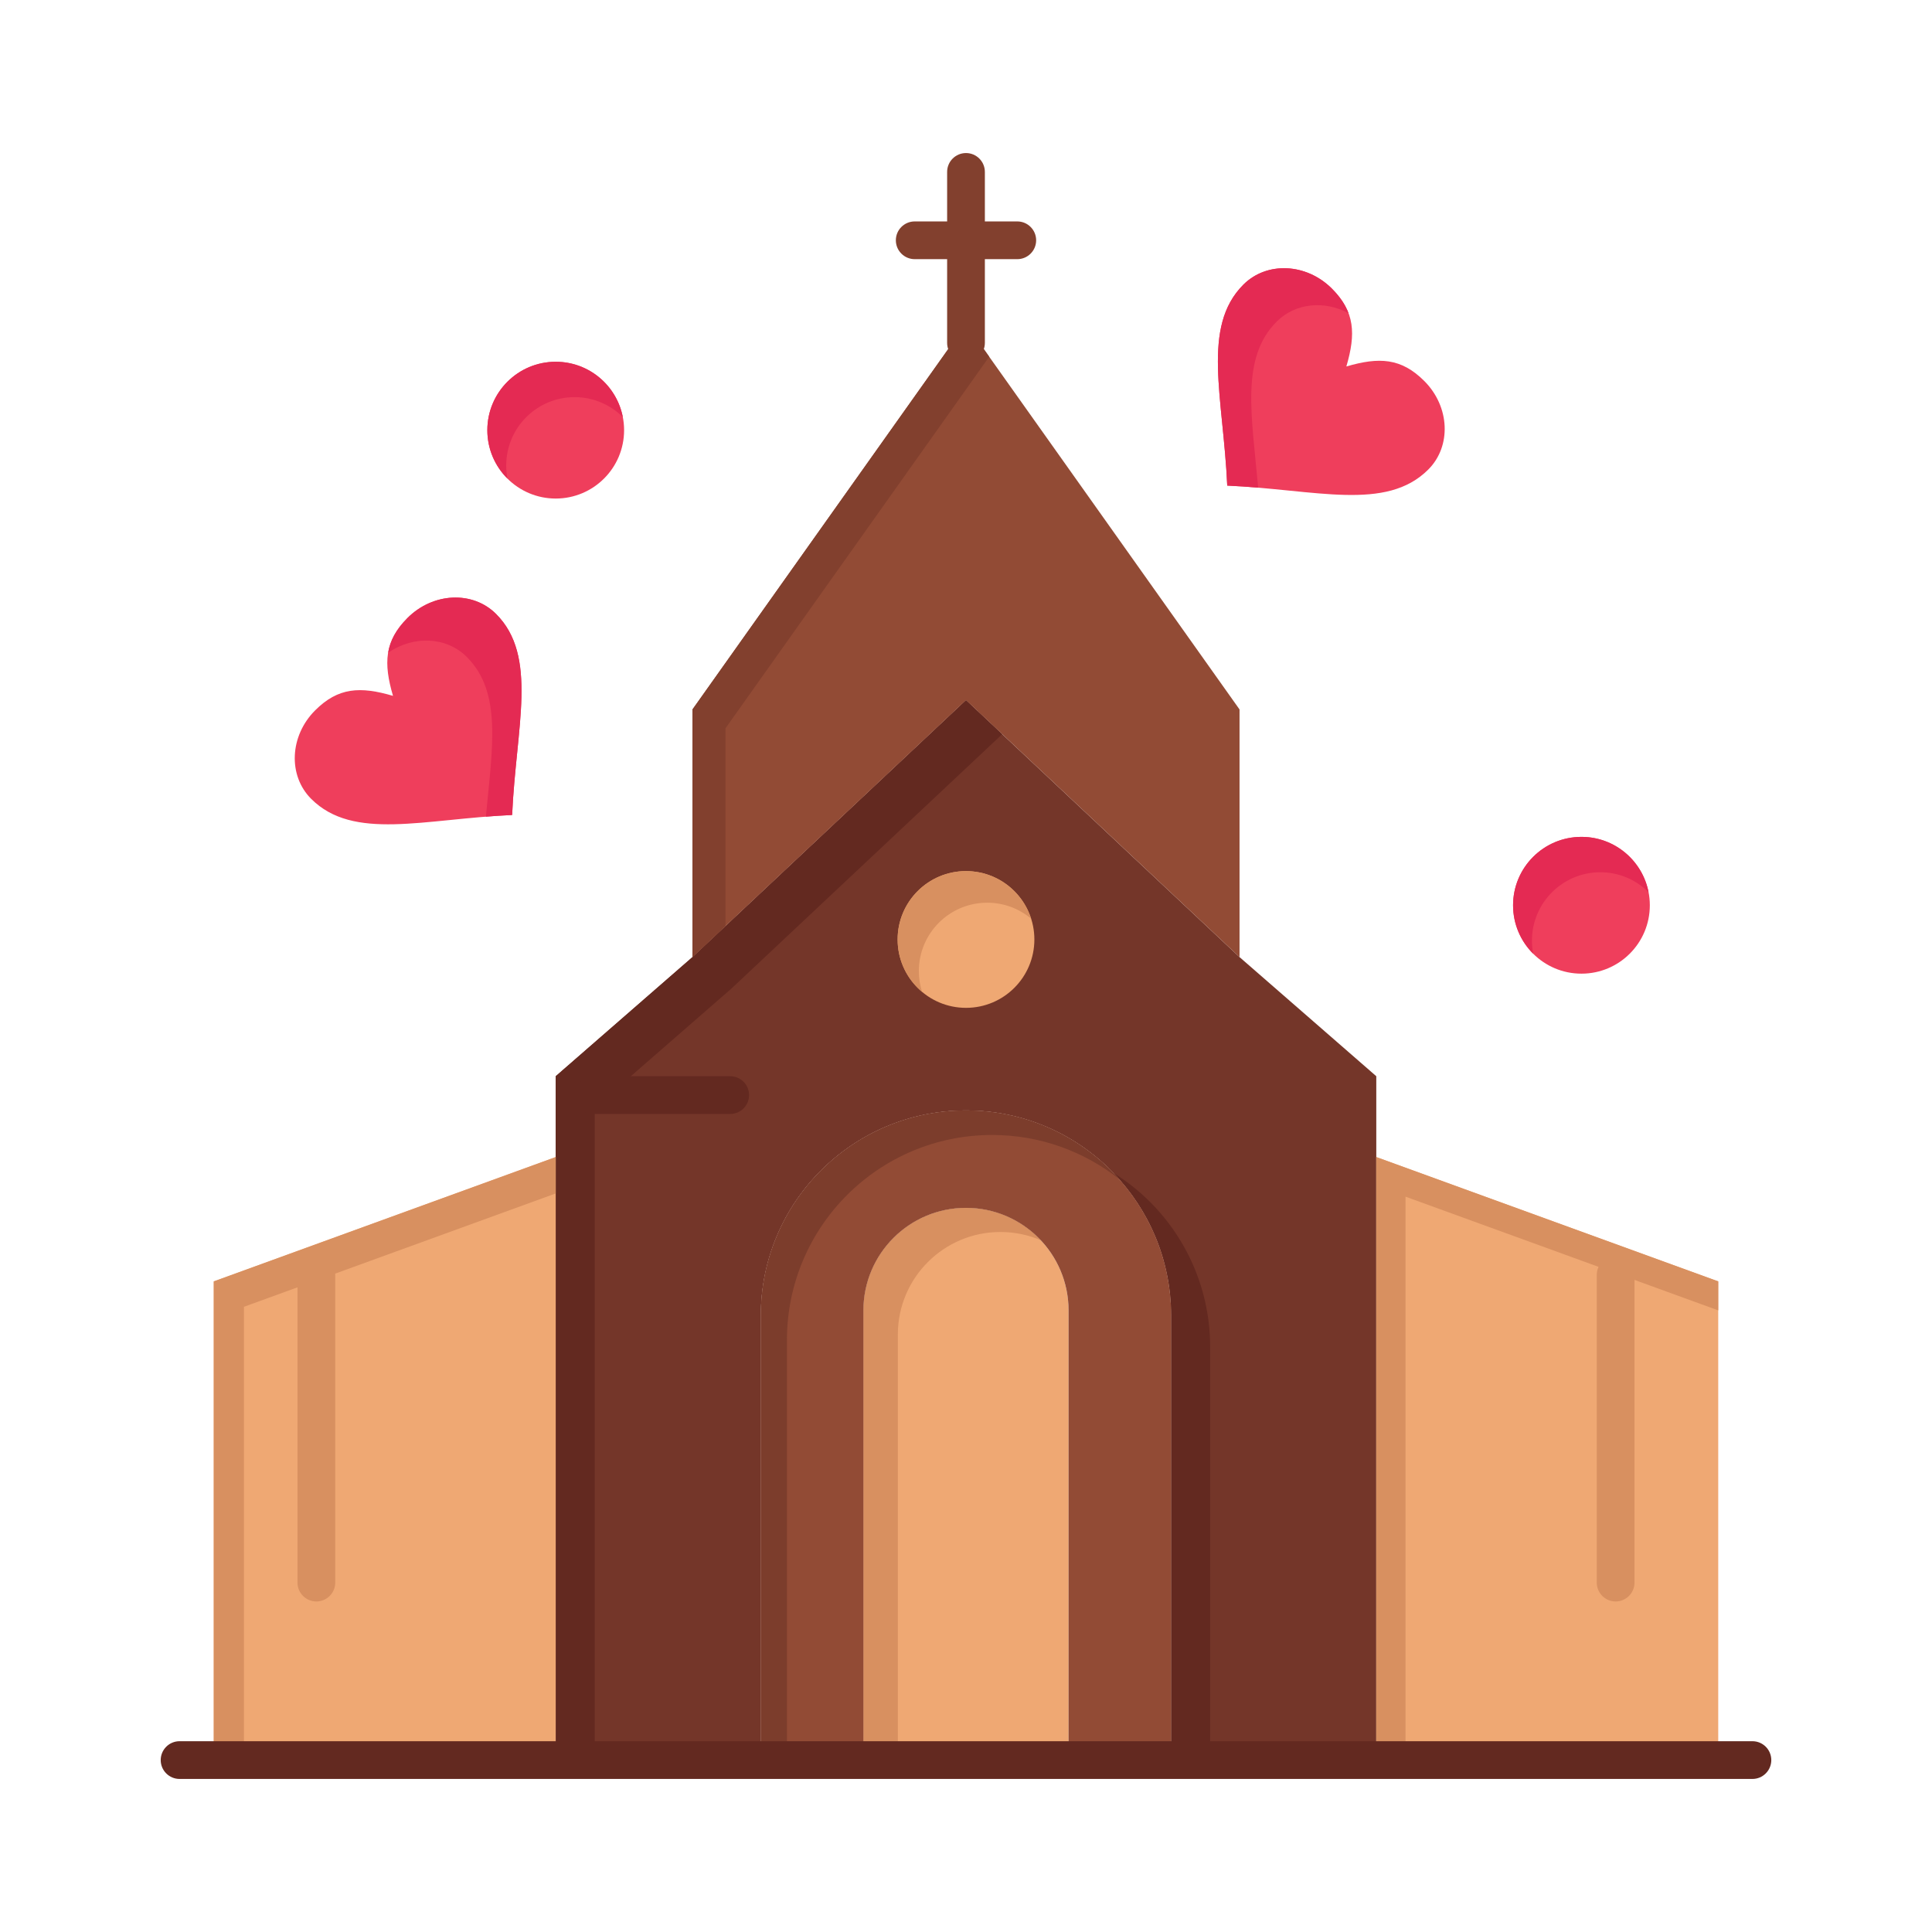<?xml version="1.0" ?><!DOCTYPE svg  PUBLIC '-//W3C//DTD SVG 1.1//EN'  'http://www.w3.org/Graphics/SVG/1.1/DTD/svg11.dtd'><svg height="512px" style="enable-background:new 0 0 512 512;" version="1.1" viewBox="0 0 512 512" width="512px" xml:space="preserve" xmlns="http://www.w3.org/2000/svg" xmlns:xlink="http://www.w3.org/1999/xlink"><g id="_x36_38_x2C__arch_x2C__love_x2C__wedding_x2C__house"><g><path d="M147.27,285.209l36.24-31.569l72.49-68.1l72.49,68.1l36.24,31.569v21.42v159.811h-54.36V348.641    c0-15.012-6.09-28.602-15.92-38.441c-9.84-9.84-23.431-15.92-38.45-15.92c-30.03,0-54.37,24.34-54.37,54.361v117.799h-54.36    V306.629V285.209z" style="fill:#743629;"/><g><polygon points="157.604,314.963 157.604,293.543 193.843,261.973 265.603,194.561 256,185.54      183.51,253.64 147.27,285.209 147.27,306.629 147.27,466.439 157.604,466.439    " style="fill:#632920;"/><path d="M320.703,466.439V356.973c0-15.01-6.09-28.6-15.92-38.439c-2.941-2.941-6.224-5.539-9.773-7.746     c9.496,9.791,15.36,23.135,15.36,37.854v117.799H320.703z" style="fill:#632920;"/></g><polygon points="56.65,339.58 147.27,306.629 147.27,466.439 56.65,466.439   " style="fill:#EFA873;"/><polygon points="64.65,346.314 147.27,316.273 147.27,306.629 56.65,339.58 56.65,466.439 64.65,466.439       " style="fill:#D89060;"/><polygon points="364.73,306.629 455.35,339.58 455.35,466.439 364.73,466.439   " style="fill:#EFA873;"/><polygon points="372.48,317.129 455.35,347.262 455.35,339.58 364.73,306.629 364.73,466.439     372.48,466.439   " style="fill:#D89060;"/><path d="M419.1,221.78c10.011,0,18.12,8.12,18.12,18.13c0,10.01-8.109,18.12-18.12,18.12    c-10.01,0-18.119-8.109-18.119-18.12C400.98,229.9,409.09,221.78,419.1,221.78z" style="fill:#EF3E5C;"/><path d="M405.98,249.285c0-10.01,8.109-18.13,18.119-18.13c4.988,0,9.503,2.018,12.779,5.279    c-1.621-8.347-8.958-14.654-17.779-14.654c-10.01,0-18.119,8.12-18.119,18.13c0,5.022,2.042,9.563,5.34,12.845    C406.103,251.631,405.98,250.473,405.98,249.285z" style="fill:#E42A53;"/><path d="M377.45,100.97c6.78,6.78,7.25,17.28,1.06,23.46c-11.189,11.2-29.83,5.31-53.279,4.26    c-1.051-23.44-6.921-42.07,4.279-53.26c6.181-6.19,16.681-5.72,23.45,1.05c6.12,6.12,6.38,11.98,3.84,20.64    C365.46,94.58,371.33,94.85,377.45,100.97z" style="fill:#EF3E5C;"/><g><g><g><path d="M338.344,85.221c4.951-4.958,12.669-5.632,19.025-2.229c-0.835-2.227-2.252-4.354-4.409-6.512       c-6.77-6.77-17.27-7.24-23.45-1.05c-11.2,11.19-5.33,29.82-4.279,53.26c2.803,0.125,5.534,0.321,8.195,0.547       C331.736,110.138,328.659,94.896,338.344,85.221z" style="fill:#E42A53;"/></g></g></g><polygon points="328.49,188.01 328.49,253.64 256,185.54 183.51,253.64 183.51,188.01 256,85.87   " style="fill:#924B35;"/><g><polygon points="192.26,193.01 262.149,94.534 256,85.87 183.51,188.01 183.51,253.64 192.26,245.419         " style="fill:#82402E;"/></g><path d="M131.46,162.7c11.2,11.2,5.31,29.84,4.26,53.28c-23.44,1.05-42.06,6.92-53.26-4.28    c-6.18-6.18-5.71-16.68,1.05-23.44c6.12-6.13,11.98-6.39,20.64-3.85c-2.54-8.66-2.27-14.52,3.85-20.65    C114.78,156.99,125.28,156.52,131.46,162.7z" style="fill:#EF3E5C;"/><g><g><g><path d="M131.46,162.7c-6.18-6.18-16.68-5.71-23.46,1.06c-3.013,3.018-4.603,5.972-5.143,9.226       c6.648-4.61,15.419-4.321,20.853,1.112c9.394,9.394,6.766,24.024,5.054,42.328c2.269-0.182,4.586-0.339,6.956-0.445       C136.77,192.54,142.66,173.9,131.46,162.7z" style="fill:#E42A53;"/></g></g></g><path d="M256,230.85c10.01,0,18.12,8.11,18.12,18.12c0,10.011-8.11,18.12-18.12,18.12    s-18.12-8.109-18.12-18.12C237.88,238.96,245.99,230.85,256,230.85z" style="fill:#EFA873;"/><path d="M243.505,257.346c0-10.011,8.11-18.121,18.12-18.121c4.433,0,8.489,1.595,11.637,4.237    c-2.33-7.314-9.174-12.612-17.262-12.612c-10.01,0-18.12,8.11-18.12,18.12c0,5.577,2.522,10.56,6.482,13.882    C243.809,261.115,243.505,259.266,243.505,257.346z" style="fill:#D89060;"/><path d="M283.18,347.279v119.16h-54.36v-119.16c0-15.01,12.17-27.18,27.18-27.18    c7.5,0,14.3,3.041,19.22,7.961S283.18,339.779,283.18,347.279z" style="fill:#EFA873;"/><path d="M237.939,353.67c0-15.01,12.17-27.18,27.18-27.18c3.792,0,7.403,0.779,10.686,2.184    c-0.193-0.207-0.385-0.414-0.585-0.613c-4.92-4.92-11.72-7.961-19.22-7.961c-15.01,0-27.18,12.17-27.18,27.18v119.16h9.12V353.67z    " style="fill:#D89060;"/><path d="M310.37,348.641v117.799h-27.19v-119.16c0-7.5-3.04-14.299-7.96-19.219S263.5,320.1,256,320.1    c-15.01,0-27.18,12.17-27.18,27.18v119.16h-27.19V348.641c0-30.021,24.34-54.361,54.37-54.361c15.02,0,28.61,6.08,38.45,15.92    C304.28,320.039,310.37,333.629,310.37,348.641z" style="fill:#924B35;"/><g><path d="M208.547,355.141c0-30.021,24.34-54.361,54.37-54.361c12.71,0,24.386,4.365,33.643,11.668     c-0.685-0.768-1.384-1.521-2.109-2.248c-9.84-9.84-23.431-15.92-38.45-15.92c-30.03,0-54.37,24.34-54.37,54.361v117.799h6.917     V355.141z" style="fill:#7C3D2C;"/></g><path d="M83.84,424.404c-2.761,0-5-2.238-5-5v-81.551c0-2.762,2.239-5,5-5s5,2.238,5,5v81.551    C88.84,422.166,86.601,424.404,83.84,424.404z" style="fill:#D89060;"/><path d="M428.16,424.404c-2.762,0-5-2.238-5-5v-81.551c0-2.762,2.238-5,5-5s5,2.238,5,5v81.551    C433.16,422.166,430.922,424.404,428.16,424.404z" style="fill:#D89060;"/><path d="M464.41,471.439H47.59c-2.761,0-5-2.238-5-5s2.239-5,5-5h416.82c2.762,0,5,2.238,5,5    S467.172,471.439,464.41,471.439z" style="fill:#632920;"/><path d="M147.27,95.87c10.011,0,18.12,8.12,18.12,18.13c0,10.01-8.109,18.12-18.12,18.12    c-10.01,0-18.119-8.11-18.119-18.12C129.15,103.99,137.26,95.87,147.27,95.87z" style="fill:#EF3E5C;"/><path d="M134.15,123.375c0-10.01,8.109-18.13,18.119-18.13c4.988,0,9.503,2.018,12.779,5.279    c-1.621-8.347-8.958-14.654-17.779-14.654c-10.01,0-18.119,8.12-18.119,18.13c0,5.022,2.042,9.563,5.34,12.845    C134.272,125.721,134.15,124.563,134.15,123.375z" style="fill:#E42A53;"/><path d="M193.51,295.209h-36.24c-2.761,0-5-2.238-5-5s2.239-5,5-5h36.24c2.761,0,5,2.238,5,5    S196.271,295.209,193.51,295.209z" style="fill:#632920;"/><path d="M256,95.87c-2.761,0-5-2.239-5-5V45.56c0-2.761,2.239-5,5-5c2.762,0,5,2.239,5,5v45.31    C261,93.631,258.762,95.87,256,95.87z" style="fill:#82402E;"/><path d="M269.59,68.68h-27.18c-2.761,0-5-2.239-5-5s2.239-5,5-5h27.18c2.762,0,5,2.239,5,5    S272.352,68.68,269.59,68.68z" style="fill:#82402E;"/></g></g><g id="Layer_1"/></svg>